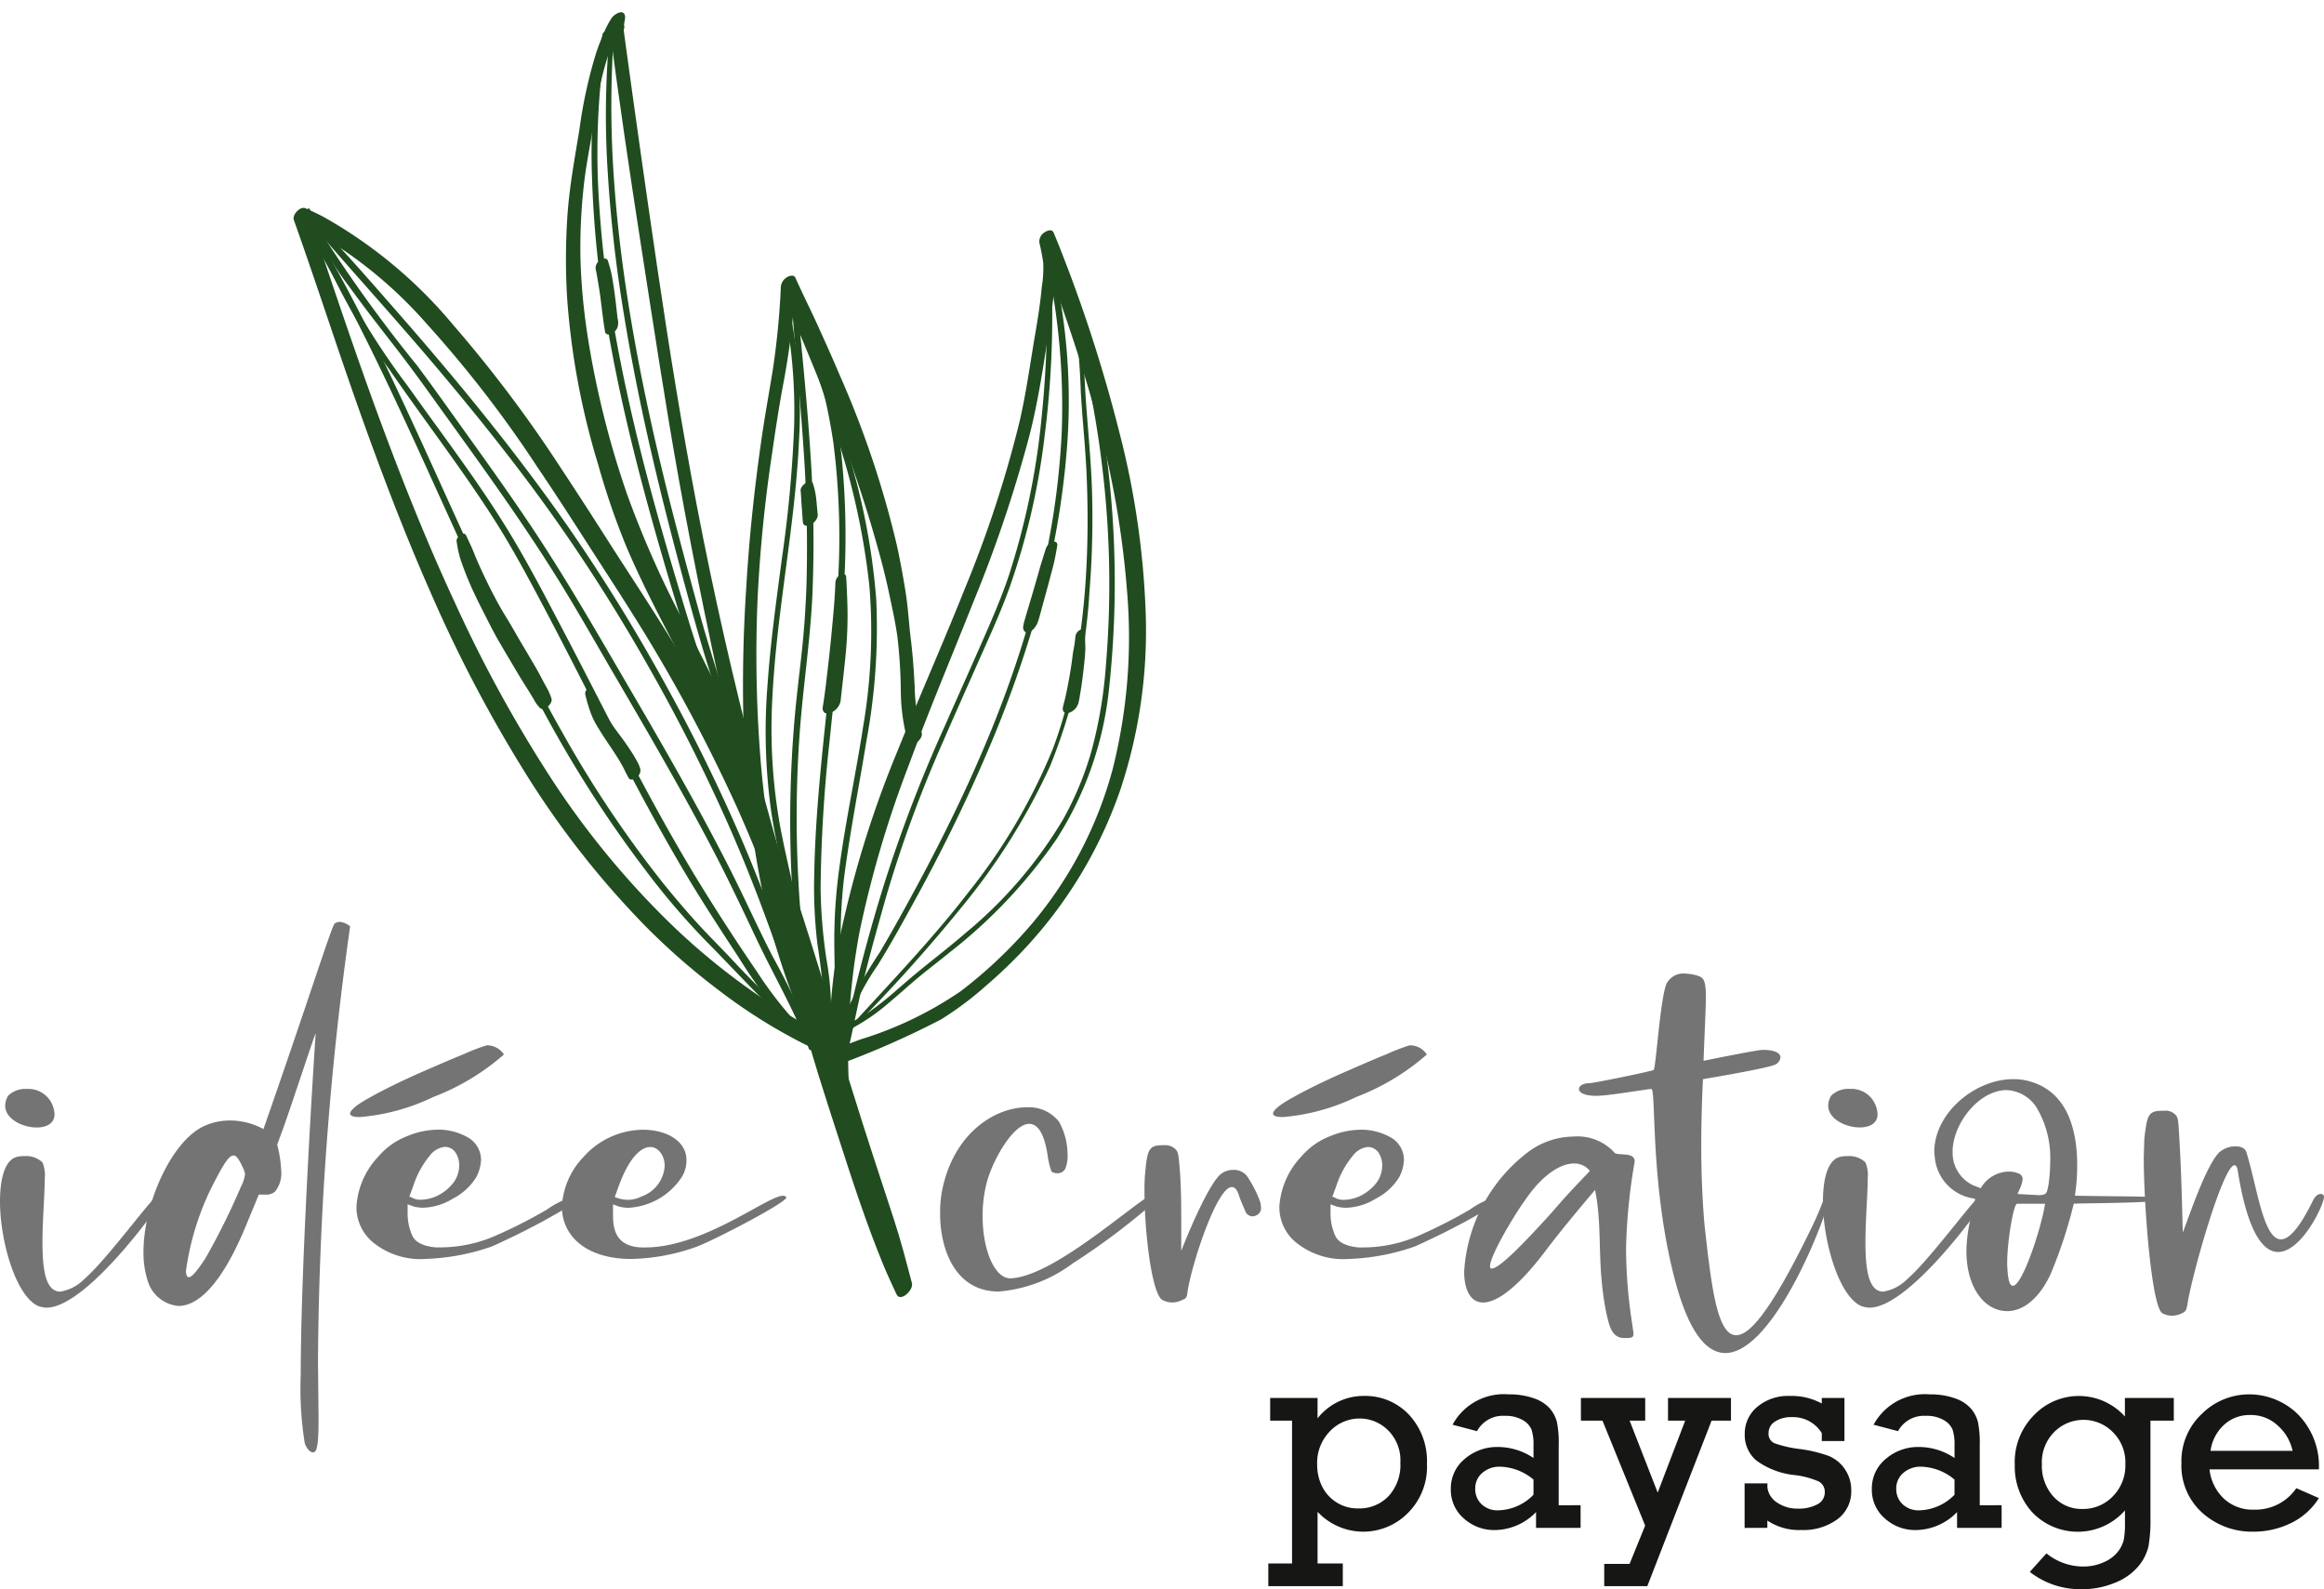 <?xml version="1.0" encoding="UTF-8"?>
<svg xmlns="http://www.w3.org/2000/svg" xmlns:xlink="http://www.w3.org/1999/xlink" id="Groupe_2" data-name="Groupe 2" width="153.667" height="105.055" viewBox="0 0 153.667 105.055">
  <defs>
    <clipPath id="clip-path">
      <rect id="Rectangle_1" data-name="Rectangle 1" width="153.667" height="105.055" fill="none"></rect>
    </clipPath>
  </defs>
  <g id="Groupe_1" data-name="Groupe 1" clip-path="url(#clip-path)">
    <path id="Tracé_1" data-name="Tracé 1" d="M2.619,210.867C1.1,210.335,0,206.616,0,203.921c0-1.556.341-2.809,1.176-2.96a1.841,1.841,0,0,1,.455-.038,1.523,1.523,0,0,1,1.177.418,2.117,2.117,0,0,1,.152,1.025c0,1.063-.152,2.77-.152,4.25,0,1.746.189,3.264,1.176,3.264a2.843,2.843,0,0,0,1.556-.8c1.518-1.29,4.441-5.352,4.9-5.579l.266-.076a.209.209,0,0,1,.19.076c0,.228-5.086,7.439-7.819,7.439a1.913,1.913,0,0,1-.455-.076M.341,197.583a1.4,1.4,0,0,1,.19-.645,1.614,1.614,0,0,1,1.253-.455,1.717,1.717,0,0,1,1.594.873,1.838,1.838,0,0,1,.228.8c0,.607-.531.873-1.176.873-.949,0-2.088-.569-2.088-1.442" transform="translate(0 -124.493)" fill="#757474"></path>
    <path id="Tracé_2" data-name="Tracé 2" d="M36.9,201.332a1.162,1.162,0,0,1-.341-.532,22.693,22.693,0,0,1-.266-4.517c0-7.856.987-22.583.987-22.583-.038,0-1.632,4.858-2.125,6.225l-.418,1.138a8.2,8.2,0,0,1,.266,1.746,1.9,1.9,0,0,1-.418,1.366.878.878,0,0,1-.646.19h-.417l-.911,2.2c-1.67,3.986-3.226,5.162-4.4,5.162a2.33,2.33,0,0,1-2.05-1.708,5.984,5.984,0,0,1-.265-1.86c0-3.226,1.86-7.325,3.985-8.312a4.087,4.087,0,0,1,1.784-.38,4.641,4.641,0,0,1,2.163.569c3.036-8.691,4.517-13.436,4.707-13.588a.612.612,0,0,1,.341-.114,1.268,1.268,0,0,1,.683.3,213.984,213.984,0,0,0-2.125,28.808l.038,3.719c0,1.556-.076,2.24-.342,2.24a.279.279,0,0,1-.228-.076m-6.908-12.753a46.045,46.045,0,0,0,2.353-4.744,2.4,2.4,0,0,0,.266-.835l-.076-.265c-.265-.57-.455-.949-.683-.949-.342,0-.759.721-1.594,2.391a18.173,18.173,0,0,0-1.556,5.238c0,.266.075.418.189.418.19,0,.531-.38,1.1-1.252" transform="translate(-16.408 -105.393)" fill="#757474"></path>
    <path id="Tracé_3" data-name="Tracé 3" d="M63.186,193.125c0-.228.455-.607,1.366-1.1.873-.494,1.9-.987,3.074-1.518,1.139-.494,2.164-.949,3.112-1.329a12.4,12.4,0,0,1,1.48-.569,1.343,1.343,0,0,1,1.139.607,15.44,15.44,0,0,1-4.669,2.809,13.786,13.786,0,0,1-4.858,1.328c-.417,0-.645-.076-.645-.228M64.78,201.7a3.017,3.017,0,0,1-1.176-2.429,5.27,5.27,0,0,1,1.442-3.3,4.777,4.777,0,0,1,1.936-1.367,5.417,5.417,0,0,1,1.974-.418,3.915,3.915,0,0,1,2.05.532,1.7,1.7,0,0,1,.835,1.48,2.68,2.68,0,0,1-.3,1.1,3.839,3.839,0,0,1-1.556,1.442,3.948,3.948,0,0,1-2.011.607,2.918,2.918,0,0,1-.569-.076l-.418-.152v.683a3.561,3.561,0,0,0,.3,1.366c.19.455.721.721,1.556.8h.266a9.188,9.188,0,0,0,3.834-.835,32.25,32.25,0,0,0,3.264-1.67,5.531,5.531,0,0,1,2.011-.911.229.229,0,0,1,.228.114c-.038.114-.265.3-.759.569-.493.3-1.1.645-1.784,1.025-.721.379-1.366.721-2.011,1.024s-1.1.532-1.4.645a14.613,14.613,0,0,1-4.289.8A4.967,4.967,0,0,1,64.78,201.7m4.1-3.112a3.016,3.016,0,0,0,1.176-.949,1.95,1.95,0,0,0,.342-1.063,1.512,1.512,0,0,0-.266-.911.862.862,0,0,0-.683-.342,1.427,1.427,0,0,0-.987.57,6,6,0,0,0-1.1,2.011l-.266.721a.229.229,0,0,1,.152.038,1.139,1.139,0,0,0,.683.152,2.616,2.616,0,0,0,.949-.228" transform="translate(-40.035 -119.505)" fill="#757474"></path>
    <path id="Tracé_4" data-name="Tracé 4" d="M101.408,208.922a5.109,5.109,0,0,1,1.442-3.3,5.323,5.323,0,0,1,3.909-1.784c1.594,0,2.885.759,2.885,2.012a2.107,2.107,0,0,1-.3,1.1A4.5,4.5,0,0,1,105.773,209a2.919,2.919,0,0,1-.569-.076l-.418-.152v.683c0,.911.152,2.088,1.86,2.164h.266c3.872,0,8.085-3.416,9.109-3.416a.229.229,0,0,1,.228.114c0,.342-4.82,2.847-5.959,3.264a13.459,13.459,0,0,1-4.289.8c-3.036,0-4.592-1.556-4.592-3.454m5.276-.683a2.278,2.278,0,0,0,1.518-2.011c0-.683-.418-1.253-.949-1.253-.607,0-1.4.683-2.088,2.581l-.266.721a2.221,2.221,0,0,0,.835.19,2.007,2.007,0,0,0,.949-.228" transform="translate(-64.253 -129.153)" fill="#757474"></path>
    <path id="Tracé_5" data-name="Tracé 5" d="M169.669,206.818a7.253,7.253,0,0,1,.151-1.632c.8-3.758,3.53-5.39,5.58-5.39a2.521,2.521,0,0,1,2.125.949,4.506,4.506,0,0,1,.569,2.2,2.173,2.173,0,0,1-.152.91.573.573,0,0,1-.531.3.628.628,0,0,1-.379-.114,5.021,5.021,0,0,1-.228-.873c-.228-1.67-.684-2.277-1.253-2.277-1.063,0-2.429,2.429-2.809,3.909a8.734,8.734,0,0,0-.266,2.2c0,2.239.8,4.1,1.822,4.1h.038c3.036-.114,8.881-5.693,9.679-5.693a.445.445,0,0,1,.379.152,45.242,45.242,0,0,1-5.959,4.555,9.437,9.437,0,0,1-4.9,1.86c-2.885,0-3.871-2.809-3.871-5.162" transform="translate(-107.504 -126.593)" fill="#757474"></path>
    <path id="Tracé_6" data-name="Tracé 6" d="M207.759,216.881c-.721-.3-1.214-4.479-1.214-7.135a11.88,11.88,0,0,1,.038-1.215c.152-1.708.266-1.9,1.253-1.9a1.027,1.027,0,0,1,.721.228c.228.228.228.266.341,1.632.076,1.215.076,2.2.076,3.037v2.088c.342-.873,1.67-4.137,2.543-5.01a1.294,1.294,0,0,1,.911-.341,1.1,1.1,0,0,1,.873.38,7.672,7.672,0,0,1,.911,1.784l.038.3a.52.52,0,0,1-.228.493.612.612,0,0,1-.341.114.544.544,0,0,1-.418-.228c-.152-.341-.341-.759-.493-1.215-.114-.341-.266-.493-.455-.493-.987,0-2.657,5.124-2.923,6.908-.038.38-.076.455-.38.569a1.365,1.365,0,0,1-1.253,0" transform="translate(-130.869 -130.925)" fill="#757474"></path>
    <path id="Tracé_7" data-name="Tracé 7" d="M229.747,193.125c0-.228.455-.607,1.366-1.1.873-.494,1.9-.987,3.074-1.518,1.139-.494,2.164-.949,3.112-1.329a12.4,12.4,0,0,1,1.48-.569,1.343,1.343,0,0,1,1.139.607,15.44,15.44,0,0,1-4.669,2.809,13.787,13.787,0,0,1-4.858,1.328c-.417,0-.645-.076-.645-.228m1.594,8.578a3.017,3.017,0,0,1-1.176-2.429,5.271,5.271,0,0,1,1.442-3.3,4.778,4.778,0,0,1,1.936-1.367,5.417,5.417,0,0,1,1.974-.418,3.915,3.915,0,0,1,2.05.532,1.7,1.7,0,0,1,.835,1.48,2.68,2.68,0,0,1-.3,1.1,3.839,3.839,0,0,1-1.556,1.442,3.948,3.948,0,0,1-2.011.607,2.918,2.918,0,0,1-.569-.076l-.418-.152v.683a3.561,3.561,0,0,0,.3,1.366c.19.455.721.721,1.556.8h.266a9.188,9.188,0,0,0,3.834-.835,32.247,32.247,0,0,0,3.264-1.67,5.531,5.531,0,0,1,2.011-.911.229.229,0,0,1,.228.114c-.038.114-.265.3-.759.569-.493.3-1.1.645-1.784,1.025-.721.379-1.366.721-2.011,1.024s-1.1.532-1.4.645a14.613,14.613,0,0,1-4.289.8,4.967,4.967,0,0,1-3.416-1.025m4.1-3.112a3.015,3.015,0,0,0,1.176-.949,1.95,1.95,0,0,0,.342-1.063,1.511,1.511,0,0,0-.266-.911.862.862,0,0,0-.683-.342,1.427,1.427,0,0,0-.987.57,5.994,5.994,0,0,0-1.1,2.011l-.266.721a.229.229,0,0,1,.152.038,1.139,1.139,0,0,0,.683.152,2.616,2.616,0,0,0,.949-.228" transform="translate(-145.57 -119.505)" fill="#757474"></path>
    <path id="Tracé_8" data-name="Tracé 8" d="M273.651,216.808c-.683-3.34-.228-5.617-.759-8.2-.38.456-2.05,2.391-3.416,4.213-1.784,2.316-3.113,3.226-3.985,3.226-.835,0-1.253-.835-1.253-2.05a10.726,10.726,0,0,1,4.175-7.856,5.094,5.094,0,0,1,3.037-1.063,3.322,3.322,0,0,1,2.694,1.025c.114.3,1.367-.076,1.367.607v.038a37.867,37.867,0,0,0-.569,5.731,33.23,33.23,0,0,0,.417,5.048l.076.569c0,.3-.152.3-.607.3-.835,0-.987-.8-1.177-1.594m-3.643-6.68c1.063-1.214.949-1.1,2.543-2.771a1.293,1.293,0,0,0-1.062-.493c-.911,0-2.125.8-3.226,2.429-.645.873-2.315,3.643-2.315,4.365,0,.114.038.152.114.152.38,0,1.48-.949,3.947-3.682" transform="translate(-167.425 -129.941)" fill="#757474"></path>
    <path id="Tracé_9" data-name="Tracé 9" d="M291.406,196.306c-1.784-6.414-1.328-13.018-1.67-13.018-.19,0-2.846.455-3.606.455-.873,0-1.176-.228-1.176-.455,0-.19.266-.38.683-.38.3,0,4.175-.8,4.251-.873.152-.076.418-4.555.835-5.656a1.243,1.243,0,0,1,1.214-.721,3.77,3.77,0,0,1,.607.076c.607.152.8.189.8,1.48,0,.8-.076,2.087-.152,4.213.759-.152,3.568-.721,3.909-.721.835,0,1.176.228,1.176.494a.607.607,0,0,1-.379.493c-.646.266-4.744.949-4.744.949s-.114,2.011-.114,4.479c0,1.708.076,3.644.228,5.276.455,4.061.835,7.173,2.087,7.173.987,0,2.505-2.011,5.01-7.173.759-1.556.873-2.353,1.176-2.353.038,0,.038.038.038.076,0,1.063-3.644,10.627-6.946,10.627-1.177,0-2.316-1.214-3.226-4.441" transform="translate(-180.55 -111.3)" fill="#757474"></path>
    <path id="Tracé_10" data-name="Tracé 10" d="M331.6,210.867c-1.518-.531-2.619-4.251-2.619-6.946,0-1.556.342-2.809,1.177-2.96a1.843,1.843,0,0,1,.455-.038,1.523,1.523,0,0,1,1.177.418,2.114,2.114,0,0,1,.152,1.025c0,1.063-.152,2.77-.152,4.25,0,1.746.19,3.264,1.176,3.264a2.841,2.841,0,0,0,1.556-.8c1.519-1.29,4.441-5.352,4.9-5.579l.266-.076a.209.209,0,0,1,.19.076c0,.228-5.086,7.439-7.819,7.439a1.92,1.92,0,0,1-.455-.076m-2.277-13.284a1.4,1.4,0,0,1,.19-.645,1.613,1.613,0,0,1,1.253-.455,1.716,1.716,0,0,1,1.594.873,1.838,1.838,0,0,1,.227.8c0,.607-.531.873-1.176.873-.949,0-2.087-.569-2.087-1.442" transform="translate(-208.444 -124.493)" fill="#757474"></path>
    <path id="Tracé_11" data-name="Tracé 11" d="M351.2,206.069a9.783,9.783,0,0,1,.455-2.771,2.111,2.111,0,0,0,.114-.569c0-.076,0-.114-.038-.114a3.024,3.024,0,0,1-2.619-2.695l-.038-.38c0-2.619,2.733-4.82,5.2-4.82a3.74,3.74,0,0,1,1.139.152c2.657.759,3.112,3.568,3.112,5.541a13.047,13.047,0,0,1-.152,2.011c4.061.076,5.39,0,5.39.228l-.038.076c-.114.19-5.39.19-5.428.228a30.324,30.324,0,0,1-1.556,4.707c-.8,1.67-1.86,2.391-2.847,2.391-1.442,0-2.694-1.48-2.694-3.985m5.427-4.365a11.143,11.143,0,0,0,.114-1.556,6.49,6.49,0,0,0-.911-3.568,2.486,2.486,0,0,0-1.973-1.138c-1.746,0-3.454,2.049-3.568,3.909v.189a2.365,2.365,0,0,0,1.367,2.2l.493.189a2.167,2.167,0,0,1,1.9-1.1,1.526,1.526,0,0,1,.569.114.4.4,0,0,1,.3.38,2.135,2.135,0,0,1-.152.569l-.19.418,1.367.076c.607,0,.569-.152.683-.683m-.3,1.67.076-.418h-1.86c-.228.038-.646,2.505-.646,3.872v.152c.038.987.152,1.4.38,1.4.569,0,1.67-3.188,2.05-5.01" transform="translate(-221.177 -123.377)" fill="#757474"></path>
    <path id="Tracé_12" data-name="Tracé 12" d="M388.133,213.817c-.721-.3-1.252-7.06-1.252-10.324l.038-1.215c.189-1.708.3-1.859,1.29-1.859a.921.921,0,0,1,.683.189c.266.228.266.266.342,1.67.152,2.429.189,5.01.228,6.187.342-.835,1.518-4.441,2.429-5.314a1.647,1.647,0,0,1,1.063-.38c.342,0,.646.114.721.418.683,2.164,1.1,5.731,2.277,5.731.531,0,1.214-.721,2.125-2.581.152-.3.341-.418.493-.418a.208.208,0,0,1,.228.152v.038c0,.531-1.48,3.644-3.036,3.644-.987,0-2.011-1.29-2.657-5.314-.038-.3-.114-.418-.228-.418-.759,0-2.846,7.363-3.112,9.223-.076.38-.114.455-.38.569a1.368,1.368,0,0,1-1.253,0" transform="translate(-245.132 -126.988)" fill="#757474"></path>
    <path id="Tracé_13" data-name="Tracé 13" d="M230.458,262.951v-9.443h-1.447v-1.5h3.133v1.349a3.871,3.871,0,0,1,3.053-1.482,3.961,3.961,0,0,1,2.995,1.243,4.487,4.487,0,0,1,1.185,3.23,4.3,4.3,0,0,1-1.286,3.292,4.139,4.139,0,0,1-5.946-.106v3.417h1.668v1.5h-4.925v-1.5Zm1.659-6.523a3.26,3.26,0,0,0,.293,1.358,2.618,2.618,0,0,0,.932,1.087,2.582,2.582,0,0,0,1.5.439,2.662,2.662,0,0,0,1.992-.807,3.048,3.048,0,0,0,.786-2.219,2.8,2.8,0,0,0-.821-2.147,2.651,2.651,0,0,0-1.867-.772,2.71,2.71,0,0,0-1.966.839,2.988,2.988,0,0,0-.847,2.223" transform="translate(-145.025 -159.591)" fill="#161615"></path>
    <path id="Tracé_14" data-name="Tracé 14" d="M270.409,258.915v1.5h-2.946v-1.047a3.837,3.837,0,0,1-2.733,1.189,2.98,2.98,0,0,1-2.037-.763,2.486,2.486,0,0,1-.865-1.952,2.511,2.511,0,0,1,.919-1.987,3.281,3.281,0,0,1,2.214-.79,4.245,4.245,0,0,1,2.334.728v-.852a3.187,3.187,0,0,0-.125-1.011,1.29,1.29,0,0,0-.581-.639,2.235,2.235,0,0,0-1.194-.284,1.947,1.947,0,0,0-1.837,1.012l-1.615-.426a3.851,3.851,0,0,1,3.709-2.006,4.812,4.812,0,0,1,1.673.262,2.454,2.454,0,0,1,1.052.674,2.22,2.22,0,0,1,.466.892,6.967,6.967,0,0,1,.119,1.526v3.976Zm-3.115-1.695a3.575,3.575,0,0,0-2.21-.852,1.725,1.725,0,0,0-1.172.408,1.334,1.334,0,0,0-.47,1.056,1.366,1.366,0,0,0,.413,1.012,1.526,1.526,0,0,0,1.123.408,3.344,3.344,0,0,0,2.316-1.03Z" transform="translate(-165.897 -159.407)" fill="#161615"></path>
    <path id="Tracé_15" data-name="Tracé 15" d="M289.548,260.678l-2.822-6.939H285.3v-1.5h4.251v1.5h-1.03l1.855,4.756,1.819-4.756h-1.136v-1.5h4.163v1.5H293.94l-4.25,10.942h-2.849v-1.473h1.677Z" transform="translate(-180.767 -159.822)" fill="#161615"></path>
    <path id="Tracé_16" data-name="Tracé 16" d="M314.846,260.6v-2.946h1.509v.284a1.4,1.4,0,0,0,.652.994,2.342,2.342,0,0,0,1.353.391,2.584,2.584,0,0,0,1.3-.284.876.876,0,0,0,.488-.79.771.771,0,0,0-.4-.719,5.5,5.5,0,0,0-1.6-.425,5.157,5.157,0,0,1-2.534-.97,2.209,2.209,0,0,1-.759-1.736,2.3,2.3,0,0,1,.825-1.8,3.18,3.18,0,0,1,2.174-.724,4.163,4.163,0,0,1,2.095.5v-.367h1.5v2.849h-1.5v-.524a2.223,2.223,0,0,0-1.988-1.056,1.928,1.928,0,0,0-1.1.288.884.884,0,0,0-.431.768.672.672,0,0,0,.395.67,7.888,7.888,0,0,0,1.7.385,8.9,8.9,0,0,1,1.89.457,2.37,2.37,0,0,1,1.06.87,2.425,2.425,0,0,1,.422,1.416,2.275,2.275,0,0,1-.919,1.9,3.8,3.8,0,0,1-2.383.706,3.76,3.76,0,0,1-2.245-.625v.483Z" transform="translate(-199.49 -159.591)" fill="#161615"></path>
    <path id="Tracé_17" data-name="Tracé 17" d="M346.39,258.915v1.5h-2.946v-1.047a3.837,3.837,0,0,1-2.733,1.189,2.98,2.98,0,0,1-2.037-.763,2.486,2.486,0,0,1-.865-1.952,2.511,2.511,0,0,1,.919-1.987,3.281,3.281,0,0,1,2.214-.79,4.245,4.245,0,0,1,2.334.728v-.852a3.189,3.189,0,0,0-.125-1.011,1.29,1.29,0,0,0-.581-.639,2.235,2.235,0,0,0-1.194-.284,1.947,1.947,0,0,0-1.837,1.012l-1.615-.426a3.852,3.852,0,0,1,3.709-2.006,4.812,4.812,0,0,1,1.673.262,2.455,2.455,0,0,1,1.052.674,2.22,2.22,0,0,1,.466.892,6.968,6.968,0,0,1,.119,1.526v3.976Zm-3.115-1.695a3.575,3.575,0,0,0-2.21-.852,1.725,1.725,0,0,0-1.172.408,1.334,1.334,0,0,0-.47,1.056,1.366,1.366,0,0,0,.413,1.012,1.526,1.526,0,0,0,1.123.408,3.344,3.344,0,0,0,2.316-1.03Z" transform="translate(-214.039 -159.407)" fill="#161615"></path>
    <path id="Tracé_18" data-name="Tracé 18" d="M374.12,252.009v1.5h-1.544v6.4a10.054,10.054,0,0,1-.133,1.921,3.181,3.181,0,0,1-.643,1.278,3.834,3.834,0,0,1-1.531,1.1,5.665,5.665,0,0,1-2.281.444,5.418,5.418,0,0,1-3.39-1.145l1.1-1.224a3.879,3.879,0,0,0,2.432.869,3.249,3.249,0,0,0,1.349-.28,2.362,2.362,0,0,0,.927-.679,2.108,2.108,0,0,0,.395-.759,5.725,5.725,0,0,0,.089-1.211v-.781a4.162,4.162,0,0,1-6.123.133,4.5,4.5,0,0,1-1.163-3.141,4.407,4.407,0,0,1,1.282-3.3,4.1,4.1,0,0,1,6,.1v-1.225Zm-8.723,4.384a3.022,3.022,0,0,0,.758,2.129,2.517,2.517,0,0,0,1.939.825,2.72,2.72,0,0,0,1.988-.829,2.881,2.881,0,0,0,.834-2.134,2.814,2.814,0,0,0-.834-2.125,2.731,2.731,0,0,0-3.86-.009,2.837,2.837,0,0,0-.825,2.143" transform="translate(-230.384 -159.591)" fill="#161615"></path>
    <path id="Tracé_19" data-name="Tracé 19" d="M402.749,256.547h-7.224a3.125,3.125,0,0,0,.941,1.926,2.793,2.793,0,0,0,2,.736,3.273,3.273,0,0,0,2.8-1.42l1.491.657a4.493,4.493,0,0,1-1.89,1.673,5.655,5.655,0,0,1-2.432.546,4.922,4.922,0,0,1-3.367-1.229,4.19,4.19,0,0,1-1.4-3.314,4.27,4.27,0,0,1,1.363-3.257,4.439,4.439,0,0,1,3.128-1.278,4.616,4.616,0,0,1,3.137,1.246,4.857,4.857,0,0,1,1.46,3.714m-1.739-1.224a3.077,3.077,0,0,0-.941-1.638,2.6,2.6,0,0,0-1.873-.732,2.465,2.465,0,0,0-1.73.661,2.824,2.824,0,0,0-.879,1.708Z" transform="translate(-249.428 -159.408)" fill="#161615"></path>
    <path id="Tracé_20" data-name="Tracé 20" d="M129.953,86.613c-.376-1.429-.745-2.86-1.207-4.264s-.927-2.829-1.39-4.244c-.924-2.824-1.784-5.667-2.675-8.5-1.778-5.657-3.515-11.318-5.021-17.055q-2.266-8.633-3.943-17.4c-.984-5.176-1.823-10.383-2.592-15.6q-1.1-7.462-2.119-14.938-.107-.792-.21-1.584c-.07-.536-.913.025-.862.415.639,4.88,1.354,9.75,2.112,14.613.8,5.111,1.566,10.231,2.477,15.324,1.051,5.878,2.278,11.725,3.594,17.549q2,8.866,4.4,17.642c.785,2.873,1.7,5.711,2.621,8.543.9,2.787,1.807,5.582,2.925,8.291.27.655.573,1.3.869,1.939.254.552,1.138-.284,1.021-.731" transform="translate(-69.653 -1.779)" fill="#204c1f"></path>
    <path id="Tracé_21" data-name="Tracé 21" d="M150.544,99.575a43.958,43.958,0,0,1,.622-11.7,71.182,71.182,0,0,1,3.257-11c1.338-3.633,2.846-7.2,4.275-10.8a88.032,88.032,0,0,0,3.715-11.051c.47-1.876.785-3.767,1.08-5.676.162-1.044.328-2.087.451-3.137.061-.518.121-1.042.136-1.564.014-.5-.036-1-.014-1.5a6.553,6.553,0,0,0-.077-1.46l-.943.676c1.369,3.85,2.757,7.685,3.806,11.638a60.98,60.98,0,0,1,2.02,11.778,35.641,35.641,0,0,1-.978,11.383,26.452,26.452,0,0,1-5.368,10.259,30.518,30.518,0,0,1-4.678,4.427,24.306,24.306,0,0,1-6.634,3.19c-.584.218-1.169.44-1.742.686a1.017,1.017,0,0,0-.609.836c.011.359.374.351.623.244a58.116,58.116,0,0,0,7.057-3.088,21.763,21.763,0,0,0,3.008-2.257A31.876,31.876,0,0,0,162,89.119a29.445,29.445,0,0,0,6.38-10.528,33.313,33.313,0,0,0,1.7-11.637A55.2,55.2,0,0,0,168.335,54.9a98.665,98.665,0,0,0-3.782-11.8q-.273-.706-.565-1.4c-.106-.253-.439-.134-.6-.016a.713.713,0,0,0-.341.692,12.736,12.736,0,0,1,.256,1.339,8.129,8.129,0,0,1-.1,1.6c-.094,1.056-.264,2.1-.442,3.145-.329,1.928-.589,3.858-1.032,5.765a76.735,76.735,0,0,1-3.594,10.967c-1.44,3.62-3.026,7.179-4.477,10.795a69.023,69.023,0,0,0-3.535,11.078,34.518,34.518,0,0,0-.758,11.61c.063.494.144.985.23,1.476.043.245.415.126.535.054a.782.782,0,0,0,.417-.621" transform="translate(-94.321 -26.322)" fill="#204c1f"></path>
    <path id="Tracé_22" data-name="Tracé 22" d="M139.425,99.739a57.179,57.179,0,0,1-2.859-9.186,66.252,66.252,0,0,1-1.384-9.653,87.211,87.211,0,0,1-.135-9.8,94.519,94.519,0,0,1,.966-9.668c.223-1.558.461-3.117.754-4.663a49.314,49.314,0,0,0,.711-5.41c.036-.462.067-.924.1-1.387l-.965.576c.422.975.791,1.972,1.2,2.952q.6,1.439,1.191,2.885c.758,1.873,1.517,3.744,2.191,5.65q1,2.813,1.8,5.69c.269.95.514,1.908.719,2.874.211.992.433,1.977.577,2.981a33.666,33.666,0,0,1,.226,3.532,12.931,12.931,0,0,0,.48,3.477c.149.467,1.042-.221.9-.646a11.423,11.423,0,0,1-.463-3.039c-.052-1.049-.124-2.09-.254-3.134-.127-1.021-.178-2.055-.338-3.071s-.348-2.035-.562-3.044a64.147,64.147,0,0,0-3.824-11.4c-.445-1.061-.922-2.109-1.395-3.157-.488-1.082-1.027-2.14-1.509-3.224-.1-.225-.377-.154-.543-.054a.822.822,0,0,0-.423.63,52.176,52.176,0,0,1-.521,5.421c-.257,1.6-.55,3.192-.779,4.8-.459,3.21-.8,6.437-.989,9.675a98.9,98.9,0,0,0-.156,9.92,63.57,63.57,0,0,0,1.149,9.783,42.909,42.909,0,0,0,2.852,9.169q.245.546.5,1.085c.193.4.917-.21.776-.555" transform="translate(-84.954 -31.503)" fill="#204c1f"></path>
    <path id="Tracé_23" data-name="Tracé 23" d="M88.759,92.68c-.942-.569-1.88-1.14-2.827-1.7q-1.394-.824-2.718-1.758a45.347,45.347,0,0,1-4.982-4.084A55.991,55.991,0,0,1,70,75.2a89.153,89.153,0,0,1-6.333-11.557c-1.873-4.026-3.517-8.154-5.052-12.319C57.128,47.28,55.757,43.19,54.38,39.1c-.163-.483-.325-.965-.482-1.449l-.772.772a28.989,28.989,0,0,1,8.6,6.68,76.971,76.971,0,0,1,7.334,9.472c1.07,1.582,2.11,3.184,3.141,4.793,1.047,1.633,2.114,3.255,3.145,4.9a106.315,106.315,0,0,1,7.04,13.057c1,2.245,1.909,4.53,2.694,6.86s1.475,4.69,2.227,7.03c.178.555.392,1.1.575,1.649.2.6,1.326-.285,1.148-.822-.384-1.155-.709-2.335-1.069-3.5-.367-1.185-.731-2.371-1.11-3.552a71.761,71.761,0,0,0-2.585-6.973,101.258,101.258,0,0,0-7.037-13.128c-1.109-1.766-2.261-3.506-3.384-5.264-1.023-1.6-2.048-3.2-3.1-4.785A86.371,86.371,0,0,0,63.5,45.2a30.718,30.718,0,0,0-8.558-7.113q-.577-.3-1.172-.558c-.356-.155-.893.43-.772.772,1.446,4.06,2.767,8.164,4.2,12.227,1.489,4.212,3.075,8.394,4.88,12.482a91.115,91.115,0,0,0,6.149,11.725,59.005,59.005,0,0,0,8.03,10.263,44.783,44.783,0,0,0,4.874,4.253,35.784,35.784,0,0,0,5.585,3.513c.494.243,1.013.436,1.528.631.317.12.867-.5.51-.712" transform="translate(-33.569 -23.76)" fill="#204c1f"></path>
    <path id="Tracé_24" data-name="Tracé 24" d="M114.137,52.38c-.083-.425-.148-.861-.264-1.278-.11-.391-.252-.769-.4-1.148-.3-.767-.616-1.527-.958-2.275-.691-1.507-1.448-2.984-2.206-4.458a65.673,65.673,0,0,1-4.117-9.121A60.792,60.792,0,0,1,103.6,23.778a41.356,41.356,0,0,1-.495-5.155,37.158,37.158,0,0,1,.253-5.252c.107-.889.27-1.766.424-2.647.139-.8.254-1.6.394-2.394a19.917,19.917,0,0,1,1.261-4.643q.109-.247.231-.489c.044-.086.089-.172.134-.258.015-.027.069-.1.069-.129,0,.025-.106.134-.09.118l-.237.171.013-.007-.331.041c-.1-.018-.121-.242-.114-.062,0,.064.011.129.019.193a2.775,2.775,0,0,0,.088.408c.112.4.879-.186.776-.555-.04-.143.078-.426.057-.617-.061-.551-.687-.18-.88.085a5.771,5.771,0,0,0-.544,1.051c-.182.409-.341.83-.485,1.254a30.994,30.994,0,0,0-1.107,5.061c-.3,1.847-.643,3.674-.784,5.543a42.753,42.753,0,0,0-.032,5.6,49.624,49.624,0,0,0,2.052,11.017,49.287,49.287,0,0,0,1.812,5.3c.683,1.633,1.467,3.221,2.274,4.8s1.634,3.128,2.414,4.711q.585,1.187,1.126,2.395c.356.8.655,1.622,1.007,2.421.168.382.371.748.541,1.131.081.182.317.1.44.012a.523.523,0,0,0,.248-.505" transform="translate(-64.721 -1.405)" fill="#204c1f"></path>
    <path id="Tracé_25" data-name="Tracé 25" d="M55.194,40.539c.984,1.776,1.982,3.542,2.916,5.345.92,1.774,1.8,3.57,2.655,5.376,1.724,3.638,3.354,7.32,5.039,10.976s3.415,7.265,5.351,10.781a78.889,78.889,0,0,0,6.51,10.064,48.657,48.657,0,0,0,3.993,4.672c1.6,1.609,3.124,3.293,4.779,4.846q.6.564,1.228,1.1c.124.106.4-.176.277-.277a66.344,66.344,0,0,1-4.859-4.761c-.746-.775-1.505-1.534-2.223-2.335q-1.029-1.15-2-2.352a74.642,74.642,0,0,1-6.695-9.991c-1.983-3.488-3.75-7.093-5.443-10.728s-3.3-7.278-4.994-10.9c-1.7-3.645-3.465-7.276-5.489-10.755-.248-.426-.5-.847-.764-1.264-.088-.138-.351.084-.285.2" transform="translate(-34.965 -25.529)" fill="#204c1f"></path>
    <path id="Tracé_26" data-name="Tracé 26" d="M56.354,40.2c2.663,3.095,5.414,6.11,8.052,9.226s5.177,6.275,7.551,9.577A115.474,115.474,0,0,1,78.5,69.258a116.4,116.4,0,0,1,5.46,10.818c1.691,3.849,3.1,7.8,4.41,11.8.169.516.342,1.03.514,1.544.067.2.445-.1.385-.276-1.335-4.031-2.716-8.052-4.378-11.962a115.484,115.484,0,0,0-5.365-10.927A117.887,117.887,0,0,0,73.16,60c-2.337-3.345-4.853-6.563-7.466-9.7q-1.965-2.356-3.991-4.658c-1.343-1.533-2.682-3.075-4.079-4.559l-1.044-1.108c-.089-.094-.311.126-.225.225" transform="translate(-35.694 -25.316)" fill="#204c1f"></path>
    <path id="Tracé_27" data-name="Tracé 27" d="M56.331,40.181a21.636,21.636,0,0,0,2.512,4.168c1.063,1.471,2.191,2.893,3.3,4.333,1.184,1.543,2.3,3.134,3.441,4.711,1.28,1.774,2.556,3.552,3.8,5.354,1.26,1.828,2.485,3.681,3.64,5.577,1.131,1.856,2.2,3.752,3.3,5.63,2.217,3.8,4.434,7.593,6.475,11.487,1.026,1.958,1.965,3.951,2.91,5.948.92,1.944,1.98,3.819,2.857,5.783q.329.736.615,1.49c.077.2.462-.1.393-.281a58.372,58.372,0,0,0-2.8-5.843c-1-1.938-1.884-3.928-2.872-5.87-1.993-3.917-4.186-7.729-6.4-11.524C75.3,67.382,73.154,63.6,70.724,59.979c-1.228-1.828-2.5-3.626-3.784-5.415-1.215-1.692-2.417-3.4-3.659-5.068A94.3,94.3,0,0,1,57.1,40.965c-.184-.316-.356-.639-.513-.969-.064-.133-.307.07-.259.185" transform="translate(-35.688 -25.314)" fill="#204c1f"></path>
    <path id="Tracé_28" data-name="Tracé 28" d="M55.275,37.809a40.144,40.144,0,0,0,5.49,10.44c2.3,3.354,4.8,6.566,6.984,10,1.143,1.8,2.151,3.677,3.149,5.559,1.051,1.983,2.071,3.982,3.093,5.981C76.044,73.8,78.1,77.822,80.419,81.7c1.1,1.835,2.268,3.624,3.439,5.412a36.418,36.418,0,0,0,3.7,4.957c.328.352.67.691,1.029,1.012.157.14.513-.222.359-.359a25.1,25.1,0,0,1-3.869-4.655c-1.2-1.751-2.36-3.536-3.481-5.336C79.213,78.9,77.114,74.9,75.049,70.9c-1.029-2-2.05-4-3.1-5.984-1-1.91-2.009-3.827-3.121-5.677-2.067-3.439-4.525-6.62-6.842-9.889a49.133,49.133,0,0,1-6-10.352q-.261-.669-.484-1.352c-.04-.122-.269.059-.235.168" transform="translate(-35.021 -23.824)" fill="#204c1f"></path>
    <path id="Tracé_29" data-name="Tracé 29" d="M165.194,48.717a45.424,45.424,0,0,1,.84,10.528,51.454,51.454,0,0,1-1.572,10.4,72.558,72.558,0,0,1-3.387,10.038c-1.351,3.246-2.906,6.4-4.572,9.5-.809,1.5-1.634,3-2.5,4.467a29.517,29.517,0,0,0-2.383,4.279,9.847,9.847,0,0,0-.366,1.153c-.073.294.363.087.412-.1a16.306,16.306,0,0,1,2.2-4.482c.893-1.442,1.714-2.934,2.528-4.422,1.689-3.085,3.247-6.242,4.635-9.474a75.95,75.95,0,0,0,3.538-10.008,54.366,54.366,0,0,0,1.816-10.348,40.05,40.05,0,0,0-.57-10.444c-.084-.437-.195-.87-.305-1.3-.042-.165-.336.08-.309.221" transform="translate(-95.83 -30.693)" fill="#204c1f"></path>
    <path id="Tracé_30" data-name="Tracé 30" d="M152.8,96.758a106.174,106.174,0,0,0,7.407-8.188,42.722,42.722,0,0,0,5.916-9.391,36.067,36.067,0,0,0,2.62-11.575,59.857,59.857,0,0,0,.175-6.368c-.049-2.033-.252-4.046-.4-6.072-.116-1.6-.139-3.2-.31-4.793a12,12,0,0,0-1.161-4.519,6.228,6.228,0,0,0-.56-.846c-.09-.114-.347.136-.258.258a9.88,9.88,0,0,1,1.537,4.275,47.355,47.355,0,0,1,.4,4.783c.1,1.855.307,3.7.387,5.559.089,2.075.093,4.155-.018,6.229a50.5,50.5,0,0,1-.705,6.224,30.32,30.32,0,0,1-1.512,5.678,38.527,38.527,0,0,1-5.53,9.412c-2.233,2.9-4.745,5.552-7.22,8.244l-.89.966c-.12.129,0,.252.124.124" transform="translate(-96.705 -28.497)" fill="#204c1f"></path>
    <path id="Tracé_31" data-name="Tracé 31" d="M163.764,49.327c.6,2.07,1.178,4.147,1.641,6.254q.712,3.237,1.1,6.534a64.127,64.127,0,0,1,.23,13.008,29.906,29.906,0,0,1-.952,5.656,21.076,21.076,0,0,1-1.9,4.561,28.852,28.852,0,0,1-6.391,7.444c-1.308,1.137-2.7,2.165-4.013,3.3-.676.587-1.345,1.186-2.072,1.711a7.176,7.176,0,0,1-2.21,1.177,3.8,3.8,0,0,1-1.122.143c-.191-.005-.493.407-.212.441a3.952,3.952,0,0,0,2.265-.54,12.926,12.926,0,0,0,2.223-1.557c.686-.568,1.34-1.172,2.025-1.739s1.391-1.1,2.074-1.659a33.8,33.8,0,0,0,7.016-7.444,22.783,22.783,0,0,0,3.45-9.7,65.315,65.315,0,0,0-2.419-26.262c-.157-.5-.335-.989-.518-1.478-.042-.111-.236.055-.208.149" transform="translate(-93.611 -31.136)" fill="#204c1f"></path>
    <path id="Tracé_32" data-name="Tracé 32" d="M165.1,47.064a70.325,70.325,0,0,1-.309,10.356,49.191,49.191,0,0,1-2.118,10.206c-.567,1.714-1.307,3.362-2.032,5.013-.738,1.679-1.493,3.35-2.231,5.029a94.45,94.45,0,0,0-3.942,10.23,108.783,108.783,0,0,0-2.828,10.894c-.091.462-.175.923-.236,1.39-.037.282.33.071.372-.093.466-1.826.8-3.688,1.24-5.521s.952-3.624,1.459-5.43a83.234,83.234,0,0,1,3.847-10.5c.727-1.68,1.477-3.348,2.217-5.022.731-1.654,1.5-3.307,2.116-5.007A46.506,46.506,0,0,0,165,58.541a62.344,62.344,0,0,0,.46-10.4c-.016-.4-.038-.809-.063-1.213-.011-.18-.3.009-.29.14" transform="translate(-95.932 -29.685)" fill="#204c1f"></path>
    <path id="Tracé_33" data-name="Tracé 33" d="M142.671,53.162c.244,3.162.563,6.317.779,9.481a93.748,93.748,0,0,1,.238,9.392c-.05,1.574-.156,3.147-.329,4.713-.174,1.582-.376,3.158-.5,4.745a78.083,78.083,0,0,0-.185,9.52c.067,1.575.162,3.159.365,4.723.2,1.528.5,3.04.834,4.544q.127.579.258,1.157c.048.212.459-.1.414-.3-.343-1.529-.686-3.061-.932-4.61a46.853,46.853,0,0,1-.459-4.689,77.2,77.2,0,0,1,.053-9.471c.209-3.162.712-6.295.865-9.461a84.16,84.16,0,0,0-.125-9.355c-.2-3.132-.51-6.254-.814-9.377-.038-.393-.08-.786-.119-1.179-.021-.214-.354.01-.342.165" transform="translate(-90.357 -33.524)" fill="#204c1f"></path>
    <path id="Tracé_34" data-name="Tracé 34" d="M142.956,53.5a37.3,37.3,0,0,1,2.727,9.552,49.586,49.586,0,0,1,.289,9.358c-.168,3.162-.529,6.31-.858,9.459-.335,3.192-.638,6.392-.7,9.6a32.044,32.044,0,0,0,.209,4.69,41.857,41.857,0,0,1,.482,4.6c.005.35,0,.7-.026,1.05-.008.126.141.121.22.086a.372.372,0,0,0,.215-.3,20.141,20.141,0,0,0-.3-4.483,34.474,34.474,0,0,1-.38-4.632,96.351,96.351,0,0,1,.59-9.717c.318-3.154.691-6.3.9-9.469a53.478,53.478,0,0,0-.108-9.437,32.93,32.93,0,0,0-2.423-9.393c-.171-.4-.362-.785-.557-1.171-.071-.141-.326.075-.274.2" transform="translate(-90.574 -33.742)" fill="#204c1f"></path>
    <path id="Tracé_35" data-name="Tracé 35" d="M144.279,57.361c.92,2.9,1.933,5.774,2.789,8.694a48.159,48.159,0,0,1,1.836,8.918,37.416,37.416,0,0,1-.425,9.319c-.472,3.058-1.131,6.084-1.547,9.15a34.891,34.891,0,0,0-.352,4.731c0,1.575.074,3.149.016,4.724-.014.388-.031.776-.055,1.164-.007.115.128.111.2.078a.34.34,0,0,0,.2-.269,40.585,40.585,0,0,0,.074-4.74,33.6,33.6,0,0,1,.205-4.845c.395-3.08,1-6.12,1.5-9.184a40.856,40.856,0,0,0,.634-9.265,44.58,44.58,0,0,0-1.623-8.917c-.814-2.934-1.81-5.813-2.825-8.682q-.186-.528-.371-1.056c-.046-.132-.287.064-.251.18" transform="translate(-91.415 -36.203)" fill="#204c1f"></path>
    <path id="Tracé_36" data-name="Tracé 36" d="M139.309,53.775a34.9,34.9,0,0,1,.749,8.559,82.941,82.941,0,0,1-.79,8.442c-.365,2.778-.759,5.555-.954,8.351a38.4,38.4,0,0,0,.241,8.476c.432,2.826,1.216,5.584,1.663,8.408.055.349.107.7.163,1.049.031.2.318-.014.312-.15a24.866,24.866,0,0,0-.658-4.191c-.307-1.42-.645-2.834-.91-4.264a36.594,36.594,0,0,1-.489-8.531c.144-2.833.521-5.646.892-8.456.368-2.791.733-5.588.86-8.4a33.135,33.135,0,0,0-.567-8.411q-.114-.536-.25-1.067c-.035-.137-.288.064-.261.187" transform="translate(-87.558 -33.925)" fill="#204c1f"></path>
    <path id="Tracé_37" data-name="Tracé 37" d="M107.5,5.831a42.389,42.389,0,0,0-.71,9.233,69.587,69.587,0,0,0,.951,9.646c.524,3.194,1.223,6.358,2.02,9.494.778,3.059,1.652,6.093,2.564,9.115,1,3.3,2.1,6.558,3.1,9.855.126.417.249.836.372,1.254.053.179.376-.086.338-.242-.82-3.394-2.077-6.674-3.086-10.014-.9-2.971-1.779-5.947-2.569-8.949-.822-3.125-1.55-6.275-2.124-9.456a73.67,73.67,0,0,1-1.137-9.568,49.786,49.786,0,0,1,.4-9.319q.079-.562.175-1.122c.037-.219-.27-.064-.3.074" transform="translate(-67.653 -3.578)" fill="#204c1f"></path>
    <path id="Tracé_38" data-name="Tracé 38" d="M109.638,4.5a58.774,58.774,0,0,0-.181,9.376,92.3,92.3,0,0,0,1.074,9.564c.516,3.186,1.162,6.35,1.892,9.493.71,3.053,1.5,6.088,2.323,9.111.44,1.611.891,3.217,1.389,4.811.506,1.622,1.03,3.238,1.513,4.867.119.4.236.8.358,1.2.053.174.358-.085.324-.232-.382-1.66-.914-3.288-1.427-4.912s-1.015-3.245-1.463-4.887c-.818-3-1.633-6.005-2.359-9.032-.753-3.134-1.429-6.288-1.978-9.464s-.97-6.361-1.2-9.569a67.6,67.6,0,0,1-.059-9.346q.037-.563.088-1.124c.015-.174-.28.012-.293.141" transform="translate(-69.287 -2.717)" fill="#204c1f"></path>
    <path id="Tracé_39" data-name="Tracé 39" d="M82.392,96.769a7.391,7.391,0,0,0,.261,1.22c.128.377.267.75.415,1.12.3.748.65,1.475,1.016,2.193s.729,1.456,1.139,2.161.826,1.4,1.241,2.1c.228.383.491.8.713,1.149.092.145.219.359.322.532a2.986,2.986,0,0,0,.192.313c.069.089.148.171.217.259a.27.27,0,0,0,.255.047.693.693,0,0,0,.263-.145c.141-.12.31-.344.237-.543a4.034,4.034,0,0,0-.227-.553c-.091-.169-.185-.335-.274-.5-.184-.35-.366-.7-.567-1.042-.4-.687-.813-1.372-1.214-2.061-.2-.351-.4-.7-.614-1.051s-.416-.679-.607-1.028c-.387-.706-.744-1.426-1.085-2.155-.184-.395-.359-.793-.521-1.2s-.352-.791-.533-1.186c-.144-.311-.666.137-.629.375" transform="translate(-52.203 -61.009)" fill="#204c1f"></path>
    <path id="Tracé_40" data-name="Tracé 40" d="M105.608,124.486a10.182,10.182,0,0,0,.357,1.226,5.433,5.433,0,0,0,.559,1.094c.416.692.924,1.383,1.32,2.037.117.193.229.39.332.592a6.044,6.044,0,0,0,.335.639c.046.068.187.063.25.046a.673.673,0,0,0,.258-.143.564.564,0,0,0,.233-.532,2.165,2.165,0,0,0-.242-.566c-.1-.18-.2-.356-.314-.53-.216-.341-.449-.671-.687-1a20.673,20.673,0,0,1-1.339-1.954c-.056-.1-.127-.19-.178-.292s-.1-.208-.145-.315a5.558,5.558,0,0,1-.233-.666c-.04-.144-.246-.064-.324-.009a.386.386,0,0,0-.183.372" transform="translate(-66.911 -78.595)" fill="#204c1f"></path>
    <path id="Tracé_41" data-name="Tracé 41" d="M107.487,47.371c.02.092.04.183.057.275.008.04.015.08.022.12.011.061,0,.012.012.069.032.192.061.385.1.577.008.045.01.053,0,.025,0,.027.009.053.014.08s.014.081.02.121c.013.081.026.162.037.242q.041.273.075.546c.086.675.16,1.35.271,2.021.015.09.037.181.137.214l.025.008c.269.089.538-.191.651-.4a1.047,1.047,0,0,0,.023-.658c-.021-.179-.04-.358-.059-.537-.038-.358-.083-.716-.13-1.074-.051-.383-.108-.764-.176-1.144a7.563,7.563,0,0,0-.282-1.063c-.074-.219-.384-.11-.511-.014a.609.609,0,0,0-.288.587" transform="translate(-68.098 -29.571)" fill="#204c1f"></path>
    <path id="Tracé_42" data-name="Tracé 42" d="M149.3,104.1c-.033,1.111-.145,2.213-.248,3.318-.1,1.072-.221,2.145-.352,3.214l-.011.088c0,.016-.02.164,0,.038-.009.073-.018.146-.028.219q-.028.219-.057.439-.062.463-.134.924a.418.418,0,0,0,.068.369c.11.128.311.089.445.04a1.034,1.034,0,0,0,.669-.842c.11-1.061.245-2.119.34-3.181a26.007,26.007,0,0,0,.1-3.17c-.02-.6-.044-1.2-.081-1.795-.012-.193-.212-.214-.357-.14a.606.606,0,0,0-.349.48" transform="translate(-94.061 -65.631)" fill="#204c1f"></path>
    <path id="Tracé_43" data-name="Tracé 43" d="M144.487,87.518c.038.343.042.689.07,1.033s.046.681.077,1.02a.255.255,0,0,0,.153.238.469.469,0,0,0,.346-.043.927.927,0,0,0,.351-.3.606.606,0,0,0,.136-.369c-.038-.343-.063-.687-.1-1.03a4.978,4.978,0,0,0-.22-1.036c-.065-.2-.334-.12-.457-.046-.163.1-.381.319-.357.531" transform="translate(-91.547 -55.065)" fill="#204c1f"></path>
    <path id="Tracé_44" data-name="Tracé 44" d="M186.143,98.226c-.133.434-.276.864-.4,1.3s-.249.88-.378,1.32-.256.868-.385,1.3q-.1.325-.191.65c-.031.108-.068.215-.093.325-.012.055-.022.112-.031.168a.456.456,0,0,0-.013.154c.012.112.019.134.019.066.066.432.607.136.751-.092.05-.08.108-.155.151-.24a2.5,2.5,0,0,0,.094-.257c.041-.112.067-.23.1-.346l.176-.647q.177-.647.354-1.294c.116-.43.231-.86.341-1.291s.191-.867.263-1.308a.264.264,0,0,0-.044-.24.256.256,0,0,0-.24-.044.713.713,0,0,0-.473.473" transform="translate(-116.999 -61.931)" fill="#204c1f"></path>
    <path id="Tracé_45" data-name="Tracé 45" d="M192.632,114.005c-.021.2-.04.4-.072.6-.036.225-.088.448-.115.675-.006.047-.007.055,0,.022,0,.021-.005.041-.008.061-.006.048-.012.095-.019.143q-.021.163-.045.326-.044.3-.095.608-.1.587-.219,1.17-.057.273-.12.544c-.041.177-.1.356-.13.535a.353.353,0,0,0,.059.322.344.344,0,0,0,.322.059.956.956,0,0,0,.634-.634,4.3,4.3,0,0,0,.105-.529c.032-.178.061-.357.088-.536.064-.42.117-.841.163-1.262s.092-.822.107-1.233c.007-.19-.01-.381-.013-.57s0-.4-.006-.6c0-.175-.195-.189-.32-.125a.554.554,0,0,0-.313.429" transform="translate(-121.523 -71.941)" fill="#204c1f"></path>
  </g>
</svg>
